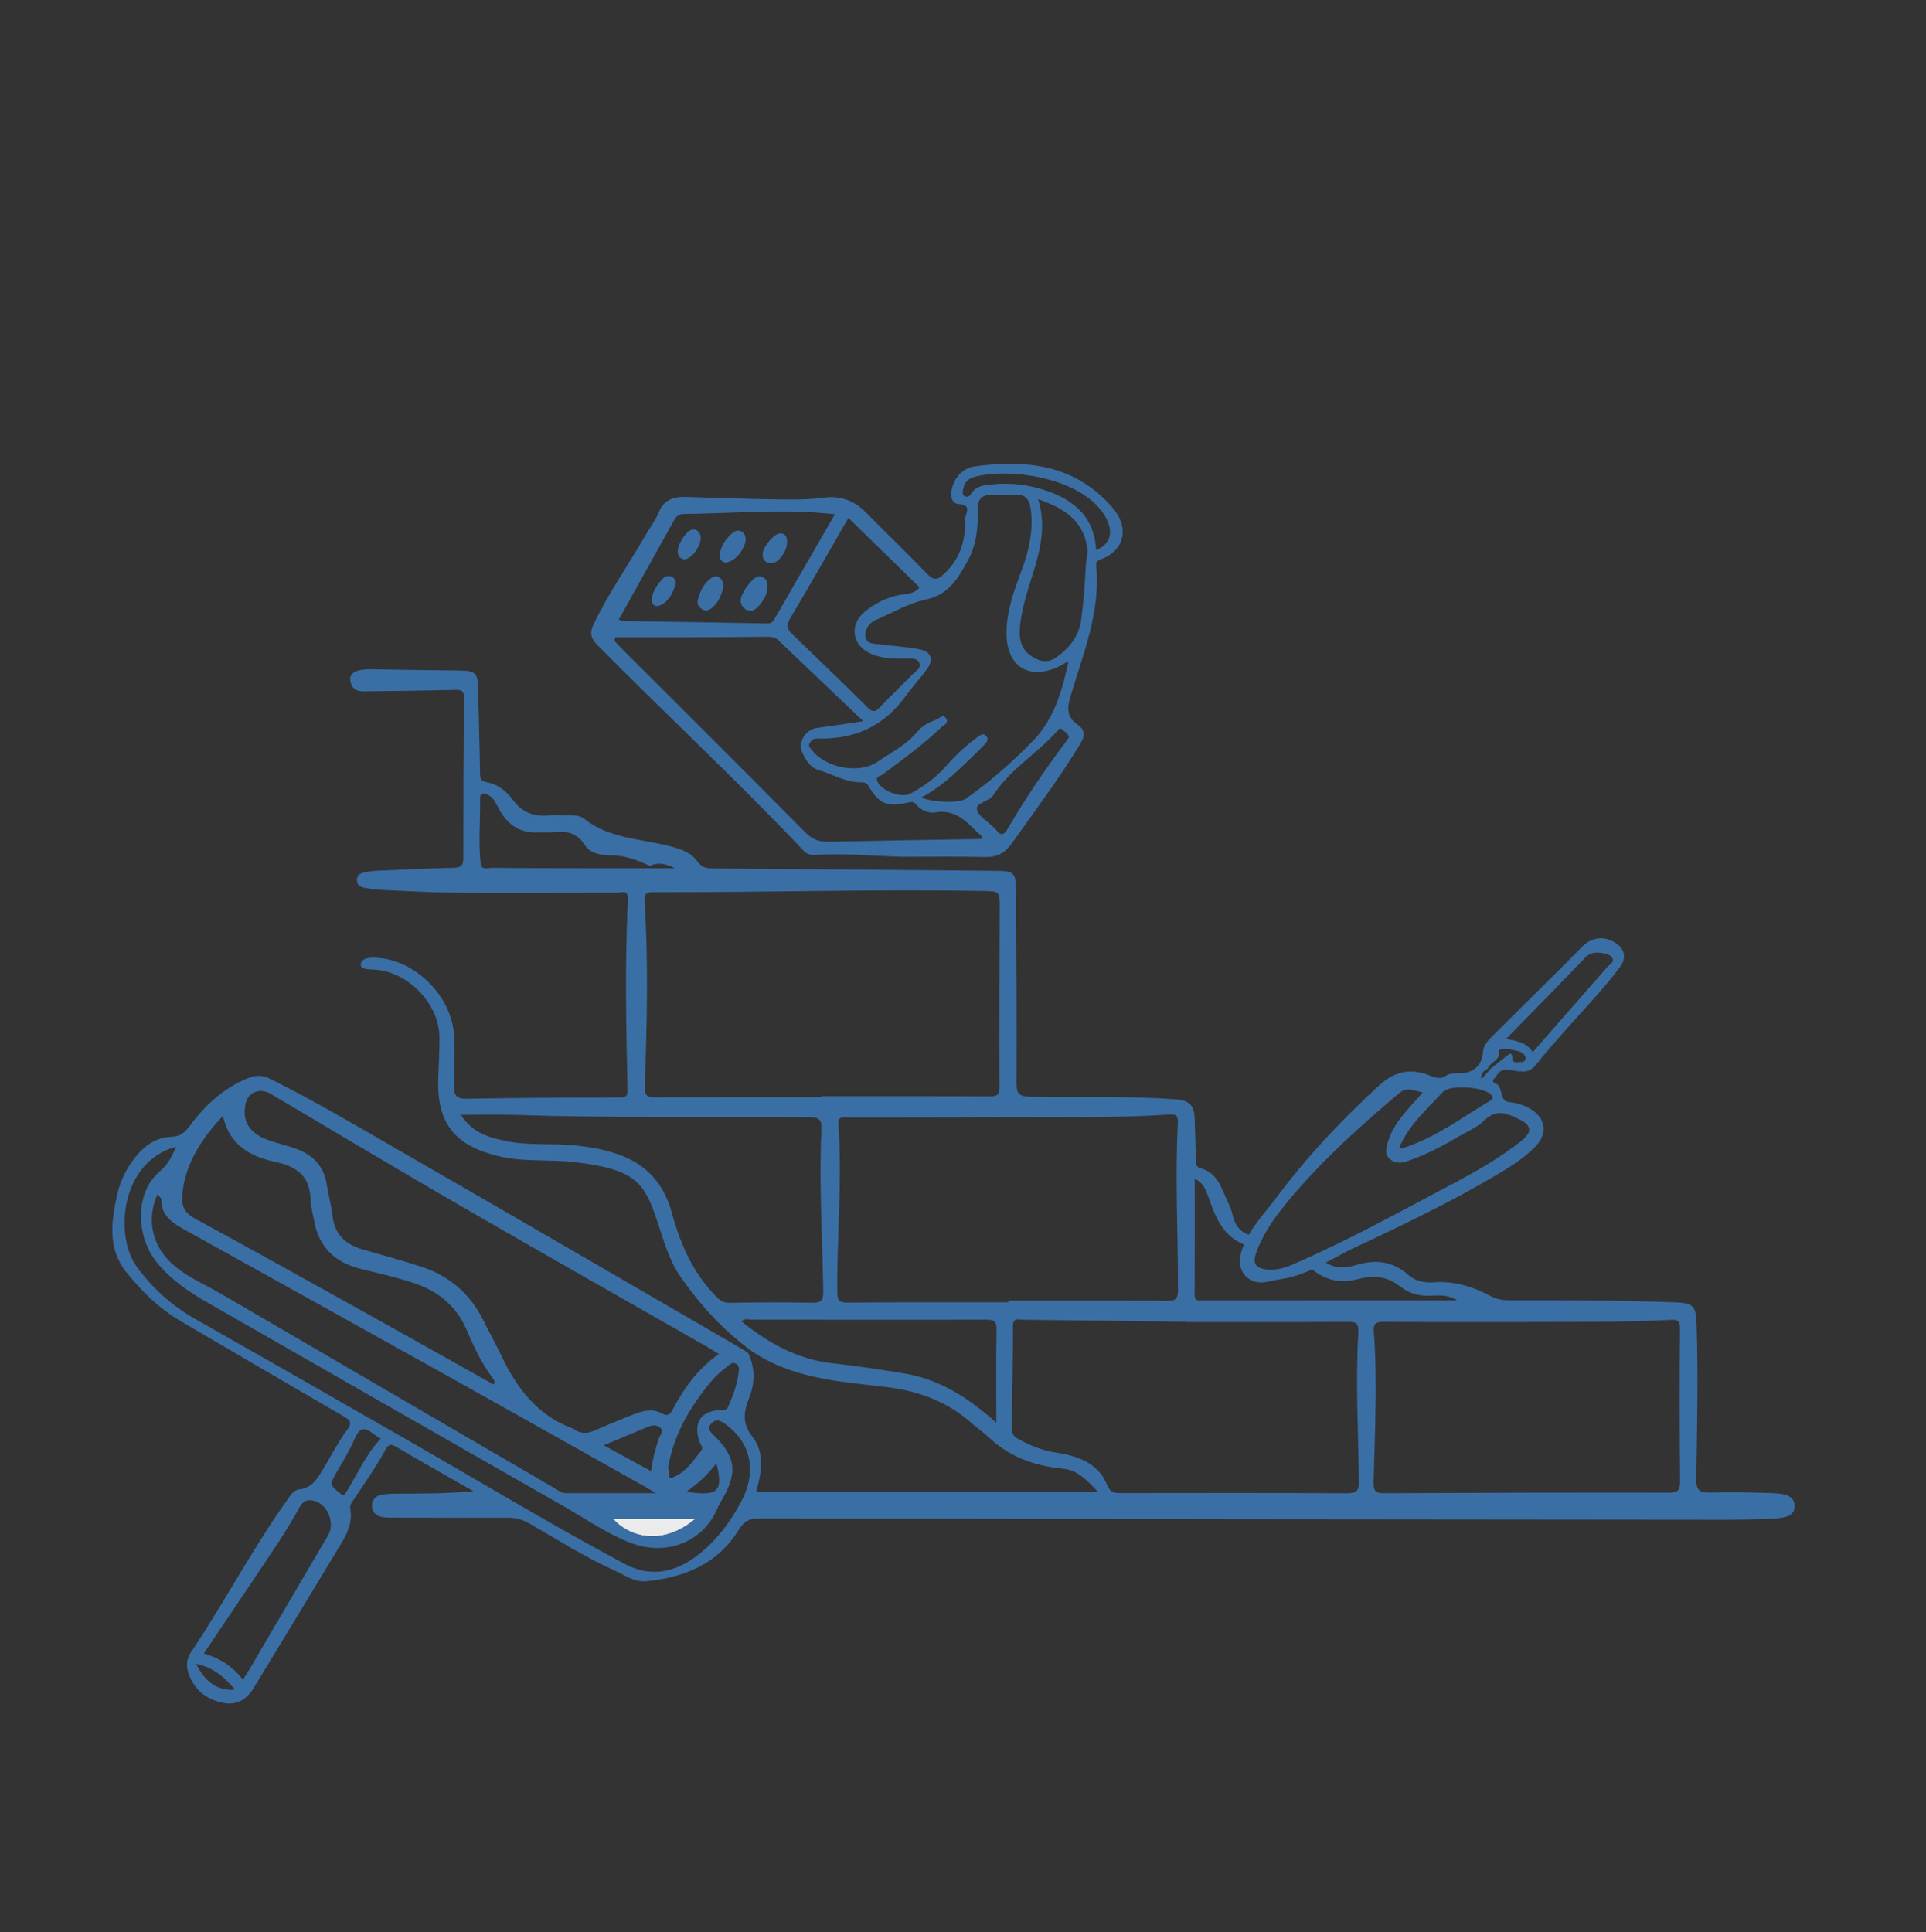 <?xml version="1.0" encoding="UTF-8"?>
<svg xmlns="http://www.w3.org/2000/svg" width="298" height="299" viewBox="0 0 298 299" fill="none">
  <rect x="0" y="0" width="298" height="299" fill="#333333" stroke="none"/>
  <g clip-path="url(#clip0_100_2802)">
    <mask id="mask0_100_2802" style="mask-type:luminance" maskUnits="userSpaceOnUse" x="0" y="0" width="298" height="299">
      <path d="M298 0H0V299H298V0Z" fill="white"></path>
    </mask>
    <g mask="url(#mask0_100_2802)">
      <mask id="mask1_100_2802" style="mask-type:luminance" maskUnits="userSpaceOnUse" x="0" y="0" width="298" height="299">
        <path d="M298 0H0V299H298V0Z" fill="white"></path>
      </mask>
      <g mask="url(#mask1_100_2802)">
        <path d="M24.987 185.529C24.781 185.286 24.572 185.043 24.366 184.8C24.37 184.475 24.65 184.064 24.796 184.143C25.413 184.471 24.979 185.047 24.987 185.529Z" fill="#3A6FA6"></path>
      </g>
      <mask id="mask2_100_2802" style="mask-type:luminance" maskUnits="userSpaceOnUse" x="0" y="0" width="298" height="299">
        <path d="M298 0H0V299H298V0Z" fill="white"></path>
      </mask>
      <g mask="url(#mask2_100_2802)">
        <path d="M124.344 131.646C124.898 132.233 125.514 132.338 126.187 132.293C130.733 131.986 135.264 132.476 139.802 132.577C143.97 132.577 148.142 132.498 152.306 132.614C154.224 132.667 155.431 132.08 156.586 130.451C160.179 125.395 163.91 120.436 167.132 115.123C167.91 113.841 167.962 113.001 166.683 112.093C165.229 111.061 165.016 109.851 165.569 107.975C167.517 101.32 170.295 94.792 169.622 87.602C169.573 87.106 169.614 86.81 170.287 86.564C174.089 85.162 174.788 81.564 172.07 78.47C166.306 71.901 158.852 71.086 150.856 72.163C148.841 72.435 147.461 74.117 147.196 76.109C147.076 77.001 147.383 77.939 148.276 77.984C149.757 78.063 149.858 78.62 149.42 79.8C149.233 80.305 149.304 80.906 149.293 81.467C149.23 84.404 148.164 86.877 145.985 88.877C145.133 89.658 144.516 89.904 143.533 88.877C140.392 85.6 137.103 82.468 133.918 79.236C132.127 77.416 129.97 76.677 127.507 77.001C124.838 77.356 122.169 77.304 119.5 77.259C115.021 77.185 110.546 77.013 106.072 76.897C104.21 76.848 102.704 77.342 101.911 79.303C101.429 80.499 100.61 81.553 99.96 82.681C97.265 87.356 94.139 91.78 91.814 96.675C91.209 97.945 91.425 98.801 92.401 99.784C102.977 110.471 113.993 120.724 124.344 131.646ZM165.386 114.099C165.226 114.331 165.095 114.54 164.945 114.734C161.719 119.054 158.669 123.493 155.966 128.16C155.409 129.12 154.904 129.498 154.123 128.414C154.015 128.265 153.861 128.149 153.73 128.018C152.811 127.095 151.312 126.269 151.14 125.223C150.975 124.229 153.061 124.009 153.712 123.007C156.287 119.028 160.441 116.636 163.521 113.176C163.775 112.892 163.969 112.496 164.366 112.888C164.736 113.262 165.3 113.497 165.386 114.099ZM168.014 87.408C167.865 90.244 167.67 93.084 167.285 95.894C166.923 98.517 165.334 100.498 163.158 101.891C161.876 102.713 160.467 102.202 159.342 101.365C157.985 100.356 157.656 98.812 157.786 97.213C158.026 94.239 158.986 91.425 159.865 88.6C161.005 84.931 161.88 81.246 160.616 77.233C164.489 78.597 167.532 80.372 168.216 84.68C168.373 85.667 168.063 86.5 168.014 87.408ZM149.331 76.8C148.882 76.635 148.934 76.247 148.987 75.869C149.136 74.782 149.689 74.083 150.792 73.788C155.94 72.394 166.579 73.732 170.571 79.232C171.988 81.183 172.62 83.911 169.595 85.106C169.36 80.372 166.62 77.712 162.568 76.165C159.581 75.025 156.474 74.632 153.274 74.972C152.067 75.103 150.916 75.275 150.243 76.43C150.007 76.83 149.723 76.945 149.331 76.8ZM149.727 86.769C151.14 84.206 151.342 81.467 151.293 78.668C151.267 77.244 151.921 76.609 153.271 76.583C154.575 76.557 155.884 76.572 157.188 76.542C158.743 76.505 159.293 77.36 159.48 78.788C159.91 82.012 159.252 85.035 158.142 88.04C156.964 91.227 155.745 94.426 155.727 97.897C155.7 103.233 159.383 105.449 164.138 102.975C164.519 102.777 164.882 102.553 165.33 102.299C164.347 106.955 163.083 111.282 159.816 114.648C156.624 117.937 153.177 120.96 149.417 123.598C148.389 124.319 144.303 124.173 142.531 123.4C146.093 121.554 148.691 118.744 151.443 116.117C151.757 115.818 152.045 115.489 152.355 115.186C152.747 114.802 152.979 114.342 152.594 113.882C152.157 113.363 151.659 113.759 151.289 114.024C149.458 115.328 147.843 116.879 146.362 118.564C144.796 120.347 142.912 121.711 140.834 122.813C139.409 123.572 136.329 122.342 135.746 120.877C135.436 120.1 136.194 120.108 136.505 119.876C139.634 117.537 142.822 115.269 145.633 112.541C145.996 112.19 146.908 111.891 146.362 111.128C145.884 110.46 145.327 111.177 144.89 111.338C143.787 111.741 142.673 112.313 141.933 113.217C140.228 115.291 137.858 116.449 135.72 117.903C132.875 119.835 127.656 118.781 125.619 116.065C125.391 115.758 124.935 115.497 125.294 114.951C125.589 114.503 125.873 114.26 126.471 114.278C132.101 114.45 136.692 112.436 140.056 107.814C141.114 106.36 142.325 105.026 143.398 103.584C144.523 102.067 144.116 100.834 142.265 100.475C140.262 100.087 138.213 99.963 136.183 99.706C135.294 99.593 134.075 99.687 133.91 98.585C133.738 97.434 134.423 96.406 135.559 95.913C138.105 94.803 140.583 93.338 143.248 92.778C146.818 92.019 148.217 89.508 149.727 86.769ZM142.284 90.887C141.346 92.064 139.981 91.859 138.845 92.131C136.983 92.572 135.346 93.398 133.892 94.575C131.294 96.675 131.795 99.926 134.871 101.211C136.579 101.925 138.378 101.944 140.187 101.929C140.923 101.925 141.843 101.761 142.217 102.519C142.635 103.371 141.731 103.812 141.234 104.317C139.529 106.043 137.783 107.724 136.101 109.469C135.469 110.123 135.062 110.28 134.314 109.54C130.43 105.692 126.494 101.891 122.55 98.103C121.761 97.344 121.634 96.735 122.232 95.722C125.298 90.558 128.269 85.334 131.271 80.137C134.983 83.757 138.621 87.307 142.284 90.887ZM104.352 80.402C104.674 79.823 105.096 79.535 105.836 79.528C112.049 79.46 118.255 78.975 124.475 79.199C125.959 79.251 127.443 79.427 129.182 79.565C125.989 85.099 122.924 90.397 119.873 95.704C119.612 96.156 119.369 96.484 118.748 96.469C111.29 96.331 103.833 96.219 96.379 96.092C96.21 96.088 96.042 95.976 95.743 95.864C98.629 90.678 101.489 85.54 104.352 80.402ZM95.182 98.611C99.25 98.611 103.317 98.622 107.384 98.607C111.051 98.596 114.722 98.57 118.389 98.528C119.144 98.521 119.851 98.51 120.46 99.096C124.718 103.173 128.987 107.227 133.574 111.596C130.879 111.992 128.625 112.347 126.363 112.646C124.681 112.87 123.402 114.861 124.12 116.431C124.632 117.552 125.335 118.751 126.569 119.117C128.744 119.764 130.744 121.034 133.099 121.046C133.682 121.049 134.079 121.083 134.437 121.707C135.963 124.33 137.237 124.887 140.288 124.229C140.949 124.087 141.312 123.923 141.824 124.562C142.512 125.417 143.787 125.866 144.65 125.713C148.19 125.089 149.88 127.637 152.015 129.505C151.91 129.655 151.85 129.819 151.79 129.823C143.891 129.965 135.996 130.077 128.101 130.249C126.632 130.283 125.593 129.804 124.546 128.747C115.227 119.338 105.84 109.996 96.472 100.636C96.005 100.169 95.556 99.679 95.1 99.201C95.13 99.003 95.156 98.805 95.182 98.611Z" fill="#3A6FA6"></path>
      </g>
      <mask id="mask3_100_2802" style="mask-type:luminance" maskUnits="userSpaceOnUse" x="0" y="0" width="298" height="299">
        <path d="M298 0H0V299H298V0Z" fill="white"></path>
      </mask>
      <g mask="url(#mask3_100_2802)">
        <path d="M107.549 235.055H94.857C97.721 238.122 102.779 239.064 107.549 235.055Z" fill="#EBEBEB"></path>
      </g>
      <mask id="mask4_100_2802" style="mask-type:luminance" maskUnits="userSpaceOnUse" x="0" y="0" width="298" height="299">
        <path d="M298 0H0V299H298V0Z" fill="white"></path>
      </mask>
      <g mask="url(#mask4_100_2802)">
        <path d="M115.343 94.272C115.922 94.664 116.547 94.56 117.044 94.115C118.038 93.226 118.569 92.071 118.719 91.286C118.842 90.15 118.61 89.653 118.09 89.351C117.545 89.033 117.044 89.198 116.588 89.616C115.754 90.378 115.119 91.283 114.711 92.322C114.42 93.08 114.651 93.805 115.343 94.272Z" fill="#3A6FA6"></path>
      </g>
      <mask id="mask5_100_2802" style="mask-type:luminance" maskUnits="userSpaceOnUse" x="0" y="0" width="298" height="299">
        <path d="M298 0H0V299H298V0Z" fill="white"></path>
      </mask>
      <g mask="url(#mask5_100_2802)">
        <path d="M108.677 94.309C109.231 94.657 109.739 94.418 110.191 94.029C111.223 93.144 111.675 91.952 111.967 90.633C111.907 90.094 111.72 89.575 111.178 89.295C110.67 89.033 110.244 89.287 109.833 89.612C108.812 90.416 108.322 91.529 107.99 92.729C107.795 93.42 108.117 93.954 108.677 94.309Z" fill="#3A6FA6"></path>
      </g>
      <mask id="mask6_100_2802" style="mask-type:luminance" maskUnits="userSpaceOnUse" x="0" y="0" width="298" height="299">
        <path d="M298 0H0V299H298V0Z" fill="white"></path>
      </mask>
      <g mask="url(#mask6_100_2802)">
        <path d="M112.861 86.9C114.274 86.298 115.036 84.972 115.339 83.84C115.451 82.905 115.163 82.479 114.722 82.24C114.266 81.99 113.799 82.079 113.361 82.446C112.378 83.26 111.672 84.262 111.414 85.495C111.175 86.608 111.844 87.33 112.861 86.9Z" fill="#3A6FA6"></path>
      </g>
      <mask id="mask7_100_2802" style="mask-type:luminance" maskUnits="userSpaceOnUse" x="0" y="0" width="298" height="299">
        <path d="M298 0H0V299H298V0Z" fill="white"></path>
      </mask>
      <g mask="url(#mask7_100_2802)">
        <path d="M119.317 87.147C120.348 87.199 121.702 85.428 121.773 84.011C121.791 83.283 121.702 82.595 120.775 82.528C119.84 82.461 118.064 84.531 118.001 85.7C117.948 86.638 118.453 87.105 119.317 87.147Z" fill="#3A6FA6"></path>
      </g>
      <mask id="mask8_100_2802" style="mask-type:luminance" maskUnits="userSpaceOnUse" x="0" y="0" width="298" height="299">
        <path d="M298 0H0V299H298V0Z" fill="white"></path>
      </mask>
      <g mask="url(#mask8_100_2802)">
        <path d="M105.848 86.545C107.186 86.582 108.921 83.75 108.293 82.603C108.005 82.076 107.601 81.784 106.943 81.998C106.038 82.289 104.767 84.408 104.865 85.45C104.932 86.104 105.283 86.433 105.848 86.545Z" fill="#3A6FA6"></path>
      </g>
      <mask id="mask9_100_2802" style="mask-type:luminance" maskUnits="userSpaceOnUse" x="0" y="0" width="298" height="299">
        <path d="M298 0H0V299H298V0Z" fill="white"></path>
      </mask>
      <g mask="url(#mask9_100_2802)">
        <path d="M102.24 93.629C103.571 92.979 104.143 91.608 104.599 90.259C104.494 89.781 104.345 89.377 103.881 89.22C103.451 89.074 103.006 89.1 102.666 89.433C101.814 90.263 101.145 91.249 100.876 92.392C100.633 93.42 101.279 94.096 102.24 93.629Z" fill="#3A6FA6"></path>
      </g>
      <mask id="mask10_100_2802" style="mask-type:luminance" maskUnits="userSpaceOnUse" x="0" y="0" width="298" height="299">
        <path d="M298 0H0V299H298V0Z" fill="white"></path>
      </mask>
      <g mask="url(#mask10_100_2802)">
        <path d="M249.829 145.816C248.098 144.773 246.207 145.05 244.76 146.529C243.459 147.863 242.144 149.186 240.82 150.498C237.467 153.827 234.099 157.142 230.757 160.478C230.103 161.132 229.523 161.827 229.445 162.847C229.292 164.88 227.961 166.061 225.912 166.076C225.168 166.083 224.391 166.027 223.74 166.453C222.925 166.991 222.223 166.846 221.352 166.479C218.402 165.25 215.875 165.657 213.367 167.97C207.591 173.303 202.204 178.971 197.524 185.271C195.472 188.029 192.911 190.495 191.984 193.996C191.304 196.556 192.963 198.678 195.562 198.42C196.418 198.335 197.255 198.065 198.111 197.942C202.447 197.333 205.939 194.751 209.767 192.965C217.217 189.494 224.619 185.921 231.695 181.721C233.774 180.484 235.837 179.18 237.542 177.439C239.572 175.369 239.145 172.824 236.577 171.46C235.646 170.967 234.637 170.646 233.579 170.556C231.725 170.399 232.809 167.884 231.157 167.567C231.078 167.552 230.966 167.227 231.019 167.115C231.123 166.902 231.377 166.76 231.49 166.55C232.428 164.772 233.938 165.829 235.329 165.777C236.319 165.941 237.074 165.497 237.759 164.622C238.985 163.06 240.316 161.581 241.624 160.082C244.644 156.618 247.874 153.338 250.64 149.653C251.728 148.218 251.399 146.757 249.829 145.816ZM223.213 168.998C224.368 167.746 229.669 168.187 230.734 169.42C231.06 169.798 231.03 170.052 230.619 170.295C226.174 172.921 222.032 176.109 217.008 177.667C216.899 177.701 216.765 177.648 216.488 177.618C217.95 174.095 220.75 171.666 223.213 168.998ZM235.172 173.258C236.977 174.132 237.048 175.227 235.478 176.479C231.923 179.315 227.953 181.501 223.957 183.612C215.998 187.812 208.122 192.184 199.834 195.738C198.552 196.287 197.262 196.582 195.909 196.429C194.253 196.242 193.79 195.446 194.347 193.892C195.236 191.418 196.627 189.221 198.242 187.173C203.509 180.499 209.789 174.842 216.23 169.357C217.37 168.385 217.778 168.404 220.133 169.058C219.052 170.283 217.968 171.442 216.97 172.667C215.95 173.915 215.15 175.302 214.697 176.879C214.447 177.757 214.271 178.646 215 179.311C215.725 179.973 216.623 180.059 217.606 179.726C220.312 178.807 222.851 177.544 225.295 176.083C226.783 175.193 228.495 174.525 229.695 173.34C231.65 171.412 233.396 172.398 235.172 173.258ZM235.493 164.327C234.97 164.279 234.047 164.69 234.005 163.815C233.957 162.679 233.557 163.057 233.063 163.438C232.237 164.077 231.43 164.742 230.615 165.396C230.196 165.885 229.774 166.375 229.213 167.025C229.015 165.93 229.706 165.713 230.185 165.358C230.54 164.282 232.368 164.058 231.845 162.478C232.622 162.231 233.426 162.313 234.181 162.492C234.865 162.657 235.706 162.713 236.017 163.539C236.189 163.995 235.789 164.353 235.493 164.327ZM248.644 149.679C244.85 154.029 241.041 158.371 237.138 162.821C236.233 161.297 234.712 161.08 233.03 160.759C237.224 156.465 241.273 152.355 245.261 148.189C246.08 147.333 246.992 147.329 247.975 147.482C248.584 147.579 249.321 147.792 249.53 148.372C249.74 148.962 248.996 149.276 248.644 149.679Z" fill="#3A6FA6"></path>
      </g>
      <mask id="mask11_100_2802" style="mask-type:luminance" maskUnits="userSpaceOnUse" x="0" y="0" width="298" height="299">
        <path d="M298 0H0V299H298V0Z" fill="white"></path>
      </mask>
      <g mask="url(#mask11_100_2802)">
        <path d="M273.978 231.034C270.872 230.933 267.754 230.855 264.648 230.956C263.01 231.008 262.431 230.653 262.457 228.859C262.58 220.84 262.771 212.822 262.498 204.799C262.405 202.041 261.964 201.623 259.186 201.522C250.603 201.212 242.02 201.178 233.433 201.204C232.424 201.208 231.531 201.029 230.611 200.539C227.841 199.063 224.91 198.166 221.699 198.424C220.309 198.536 218.91 198.178 217.871 197.255C215.419 195.072 212.724 194.859 209.711 195.779C207.924 196.324 205.984 196.279 204.619 194.912C204.522 194.815 204.421 194.74 204.324 194.646L202.268 195.704C202.298 195.734 202.335 195.753 202.361 195.782C204.503 197.98 207.109 198.712 210.014 197.946C212.466 197.3 214.608 197.445 216.664 199.082C218.051 200.188 219.752 200.599 221.557 200.491C222.907 200.412 224.256 200.412 225.441 201.216C212.324 201.216 199.206 201.216 186.089 201.212C185.498 201.212 184.837 201.41 184.84 200.375C184.87 194.486 184.855 188.597 184.855 182.368C186.063 182.999 186.384 183.769 186.694 184.524C187.091 185.495 187.412 186.501 187.812 187.472C188.99 190.308 190.75 192.307 193.707 192.92L194.474 191.362C192.646 191.134 191.236 190.301 190.736 188.077C190.425 186.71 189.693 185.439 189.143 184.128C188.493 182.588 187.562 181.269 185.865 180.817C185.016 180.593 185.046 180.088 185.031 179.446C184.982 177.271 184.919 175.096 184.837 172.918C184.773 171.195 184.078 170.287 182.138 170.134C174.556 169.544 166.964 169.831 159.379 169.712C157.622 169.682 157.267 169.181 157.275 167.53C157.316 157.642 157.256 147.755 157.2 137.868C157.181 135.032 156.871 134.77 154.12 134.748C139.499 134.625 124.879 134.486 110.259 134.385C109.257 134.378 108.524 134.176 107.904 133.302C106.883 131.856 105.306 131.37 103.627 130.936C99.141 129.774 94.271 129.793 90.383 126.699C89.762 126.206 88.899 126.12 88.065 126.146C86.948 126.176 85.819 126.09 84.708 126.176C82.488 126.348 80.738 125.664 79.381 123.814C78.383 122.45 77.052 121.344 75.333 121.053C74.421 120.9 74.294 120.563 74.279 119.753C74.211 115.34 74.066 110.927 73.972 106.514C73.92 104.137 73.561 103.786 71.101 103.76C66.559 103.707 62.017 103.648 57.475 103.562C55.184 103.521 54.002 104.081 54.201 105.34C54.507 107.261 56.103 106.97 57.445 106.958C61.8 106.913 66.156 106.854 70.507 106.749C71.438 106.727 71.8 106.913 71.789 107.963C71.714 116.233 71.688 124.502 71.695 132.771C71.695 133.903 71.325 134.255 70.189 134.281C66.212 134.37 62.234 134.565 58.257 134.74C57.64 134.767 57.023 134.856 56.417 134.98C55.778 135.11 55.225 135.383 55.229 136.175C55.232 136.96 55.76 137.251 56.41 137.378C57.079 137.509 57.759 137.64 58.44 137.67C62.354 137.842 66.271 138.088 70.185 138.118C78.645 138.174 87.108 138.111 95.568 138.118C96.248 138.118 97.224 137.647 97.153 139.138C96.682 148.958 96.872 158.782 97.097 168.606C97.115 169.439 96.992 169.816 96.02 169.816C88.058 169.839 80.095 169.876 72.137 170.014C70.578 170.041 70.256 169.402 70.241 168.064C70.219 165.392 70.462 162.728 70.256 160.049C69.796 154.07 64.23 148.514 58.279 148.207C57.273 148.155 55.928 148.17 55.816 149.242C55.733 150.005 57.105 150.001 57.939 150.038C58.002 150.042 58.062 150.042 58.126 150.046C63.24 150.449 67.924 155.341 67.998 160.449C68.028 162.62 67.864 164.798 67.804 166.973C67.621 173.77 70.286 177.166 76.869 178.844C80.91 179.875 85.041 179.349 89.112 179.849C98.869 181.049 99.814 183.171 102.046 190.032C102.902 192.662 103.725 195.341 105.336 197.636C108.379 201.97 111.904 205.86 116.21 208.995C122.461 213.307 129.754 213.763 136.95 214.608C141.985 215.198 146.591 216.831 150.423 220.291C151.252 221.038 152.198 221.659 153.009 222.425C156.217 225.466 160.127 226.845 164.43 227.256C166.807 227.484 168.179 229.061 169.944 230.9H116.969C117.818 227.989 118.382 224.846 116.453 222.376C114.752 220.198 115.059 218.442 115.926 216.252C116.82 213.999 116.835 211.656 115.777 209.391C115.474 209.182 115.182 208.95 114.865 208.764C97.205 198.525 79.568 188.257 61.875 178.074C55.214 174.241 48.612 170.302 41.711 166.894C40.534 166.311 39.487 166.371 38.343 166.838C34.601 168.363 31.753 170.993 29.394 174.181C28.635 175.208 27.97 175.87 26.471 175.915C24.16 175.986 22.291 177.323 20.848 179.166C19.536 180.843 18.613 182.738 18.149 184.793C17.215 188.963 16.613 193.212 19.551 196.862C21.921 199.811 24.635 202.475 27.94 204.418C36.309 209.339 44.691 214.242 53.087 219.118C54.096 219.705 54.623 220.041 53.677 221.308C52.279 223.172 51.225 225.295 50.01 227.297C49.132 228.751 48.313 230.234 46.317 230.462C45.401 230.567 44.911 231.419 44.407 232.133C39.012 239.722 34.691 247.987 29.521 255.722C28.852 256.724 28.788 257.77 29.143 258.853C29.996 261.439 31.869 262.93 34.47 263.483C36.631 263.943 38.182 262.968 39.285 261.144C43.778 253.723 48.287 246.306 52.769 238.881C53.775 237.214 54.574 235.477 54.193 233.433C54.122 233.056 54.249 232.753 54.474 232.413C56.245 229.737 58.126 227.129 59.658 224.297C59.935 223.785 60.268 223.28 61.109 223.774C65.135 226.139 69.206 228.433 73.262 230.75C69.24 231.116 65.292 231.109 61.348 231.124C60.604 231.124 59.853 231.157 59.12 231.273C58.137 231.426 57.528 232.069 57.546 233.056C57.565 234.072 58.286 234.599 59.228 234.756C59.838 234.857 60.47 234.827 61.09 234.831C66.937 234.845 72.787 234.875 78.634 234.845C79.864 234.838 80.899 235.156 81.964 235.772C86.29 238.268 90.521 240.947 95.082 243.014C96.641 243.72 98.162 244.845 99.927 244.68C105.825 244.124 111.003 242.046 114.27 236.762C115.085 235.447 115.851 234.958 117.433 234.958C166.706 235.062 215.98 235.107 265.257 235.148C268.244 235.152 271.234 235.152 274.21 234.984C275.638 234.901 277.754 234.823 277.675 232.992C277.612 231.157 275.515 231.083 273.978 231.034ZM112.446 211.514C112.857 211.215 113.257 210.624 113.904 211.039C114.502 211.42 114.319 212.056 114.251 212.575C114.02 214.369 113.392 216.054 112.655 217.694C112.468 218.116 112.21 218.18 111.672 218.187C108.345 218.24 107.104 220.25 108.36 223.408C108.495 223.744 108.831 224.032 108.532 224.416C107.343 225.937 106.237 227.608 104.469 228.46C102.745 229.289 103.941 227.462 103.336 227.309C104.035 222.967 105.863 219.353 108.285 216.009C109.489 214.346 110.764 212.728 112.446 211.514ZM100.113 230.227C100.409 230.395 100.693 230.582 101.452 231.049C96.465 231.049 92.016 231.045 87.572 231.049C86.832 231.049 86.305 230.571 85.729 230.234C68.604 220.261 51.475 210.288 34.366 200.293C31.917 198.861 29.289 197.778 27.061 195.932C23.648 193.107 22.534 188.907 24.362 184.793C25.072 184.606 24.725 185.324 24.983 185.522C24.889 187.954 26.489 189.131 28.355 190.162C42.44 197.987 56.526 205.812 70.6 213.666C80.45 219.17 90.278 224.708 100.113 230.227ZM93.415 223.643C95.856 222.623 98.054 221.689 100.267 220.781C100.921 220.512 101.665 220.429 102.192 220.96C102.745 221.513 102.113 222.081 101.938 222.604C101.407 224.185 100.97 225.784 100.749 227.645C98.285 226.3 95.979 225.044 93.415 223.643ZM107.549 235.055C102.779 239.064 97.721 238.122 94.858 235.055H107.549ZM106.211 230.821C107.971 229.588 109.448 228.243 110.842 226.434C112.042 230.941 110.895 231.546 106.211 230.821ZM38.029 170.68C38.455 168.92 40.294 168.318 41.868 169.252C51.846 175.175 61.808 181.116 71.849 186.927C84.305 194.135 96.835 201.219 109.328 208.36C109.911 208.696 110.48 209.063 111.235 209.518C107.971 211.805 105.855 214.768 104.128 218.038C103.698 218.853 103.377 219.241 102.353 218.684C100.88 217.888 99.314 218.348 97.852 218.924C95.833 219.719 93.837 220.568 91.844 221.42C90.787 221.872 89.796 221.831 88.839 221.184C88.787 221.147 88.746 221.095 88.689 221.072C83.183 219.073 79.968 214.832 77.568 209.772C76.694 207.93 75.688 206.148 74.787 204.317C72.731 200.136 69.449 197.374 65.045 195.962C62.096 195.016 59.113 194.179 56.133 193.339C53.494 192.595 51.801 191.078 51.461 188.216C51.262 186.557 50.81 184.931 50.552 183.276C50.092 180.29 48.242 178.575 45.517 177.648C43.995 177.133 42.395 176.804 40.922 176.176C38.354 175.085 37.423 173.172 38.029 170.68ZM28.216 184.681C28.728 179.943 31.181 176.236 34.496 172.664C35.483 177.249 38.833 179.001 42.691 179.816C46.003 180.514 47.939 182.05 48.047 185.585C48.081 186.751 48.414 187.909 48.638 189.068C49.397 193.047 51.883 195.36 55.726 196.317C58.548 197.023 61.393 197.64 64.156 198.577C67.879 199.84 70.645 202.138 72.204 205.793C73.325 208.416 74.514 211.002 76.264 213.285C76.428 213.502 76.649 213.789 76.376 214.249C71.266 211.383 66.17 208.502 61.053 205.651C50.769 199.926 40.5 194.168 30.156 188.552C28.392 187.603 28.029 186.403 28.216 184.681ZM30.355 257.471C32.956 257.998 34.724 259.485 36.365 261.458C33.79 261.708 31.693 260.303 30.355 257.471ZM50.773 237.562C46.803 244.266 42.885 251.003 38.945 257.725C38.538 258.416 38.104 259.093 37.599 259.915C35.958 257.852 34.04 256.578 31.536 255.864C35.352 250.184 39.098 244.654 42.788 239.087C44.051 237.181 45.255 235.223 46.354 233.216C46.862 232.282 47.479 232.017 48.432 232.196C50.638 232.603 51.909 235.645 50.773 237.562ZM53.251 231.37C53.184 231.367 53.045 231.404 52.971 231.348C50.896 229.752 50.93 229.767 52.264 227.499C53.199 225.911 54.152 224.316 54.873 222.63C55.543 221.068 56.305 220.68 57.662 221.801C57.991 222.074 58.384 222.272 58.914 222.608C56.436 225.235 55.158 228.486 53.251 231.37ZM114.67 232.372C112.88 235.724 110.595 238.75 107.455 241.007C104.069 243.443 100.427 244 96.689 242.012C85.62 236.12 74.892 229.622 64.013 223.389C52.746 216.932 41.468 210.486 30.175 204.074C26.549 202.015 23.529 199.284 21.114 195.943C17.753 191.287 18.549 179.823 27.237 177.443C26.59 179.061 25.887 180.275 24.628 181.355C20.912 184.546 20.945 191.261 24.284 195.368C26.497 198.092 29.315 199.96 32.276 201.656C50.492 212.104 68.724 222.526 86.962 232.929C90.387 234.879 93.616 237.143 97.317 238.638C102.973 240.925 108.756 238.683 110.969 233.463C111.209 232.899 111.541 232.372 111.844 231.837C114.117 227.821 113.822 225.466 110.588 222.23C110.005 221.648 109.261 221.121 110.083 220.246C110.805 219.477 111.541 219.858 112.233 220.362C116.192 223.232 117.178 227.667 114.67 232.372ZM152.153 137.868C154.684 137.913 154.68 137.931 154.673 140.39C154.65 149.646 154.602 158.905 154.643 168.165C154.65 169.435 154.247 169.667 153.088 169.659C144.449 169.615 135.806 169.633 127.163 169.633V169.775C118.648 169.775 110.132 169.757 101.616 169.794C100.342 169.801 99.702 169.775 99.762 168.083C100.095 158.52 100.334 148.951 99.732 139.389C99.665 138.29 100.035 138.059 101.063 138.059C118.087 138.096 135.118 137.569 152.153 137.868ZM91.732 134.355C86.525 134.348 81.318 134.341 76.114 134.288C75.557 134.281 74.877 134.639 74.417 133.986C73.976 130.518 74.338 127.035 74.282 123.564C74.264 122.45 74.974 122.738 75.535 123.015C76.428 123.456 76.776 124.386 77.209 125.193C78.54 127.682 80.521 128.982 83.4 128.795C84.144 128.747 84.899 128.859 85.635 128.769C87.609 128.537 89.231 128.836 90.454 130.705C91.306 132.013 92.846 132.36 94.424 132.345C96.611 132.326 98.614 133.059 100.555 133.993C101.814 133.376 103.003 133.638 104.461 134.355C100.016 134.355 95.874 134.363 91.732 134.355ZM110.906 200.715C107.283 197.101 105.272 192.524 103.986 187.786C101.889 180.07 96.173 178.063 89.302 177.275C85.594 176.853 81.834 177.327 78.163 176.542C75.609 175.997 73.09 175.298 71.311 172.511C74.372 172.511 77.086 172.436 79.796 172.522C94.899 173.019 110.005 172.772 125.111 172.865C126.703 172.873 127.178 173.161 127.096 174.891C126.689 183.216 127.272 191.538 127.376 199.863C127.395 201.287 127.017 201.615 125.642 201.585C121.418 201.496 117.186 201.518 112.962 201.604C112.038 201.623 111.515 201.324 110.906 200.715ZM154.157 220.16C149.809 216.241 145.282 213.386 139.769 212.5C136.157 211.921 132.535 211.353 128.902 210.968C123.436 210.389 118.935 207.856 114.73 204.481C115.25 203.932 115.836 204.201 116.341 204.201C128.404 204.197 140.468 204.242 152.531 204.201C153.828 204.197 154.217 204.478 154.191 205.812C154.105 210.449 154.157 215.093 154.157 220.16ZM131.186 201.559C129.87 201.57 129.559 201.242 129.548 199.93C129.477 191.287 130.337 182.652 129.72 174.013C129.619 172.589 130.554 172.929 131.29 172.925C138.505 172.903 145.72 172.933 152.935 172.869C162.261 172.791 171.596 173.093 180.915 172.458C181.947 172.387 182.302 172.608 182.246 173.725C181.797 182.364 182.291 191.003 182.265 199.646C182.261 200.946 181.936 201.301 180.635 201.29C172.426 201.234 164.217 201.26 156.007 201.26C156.007 201.346 156.007 201.432 156.007 201.518C147.731 201.526 139.458 201.492 131.186 201.559ZM208.399 231.064C196.709 230.997 185.016 231.019 173.327 231.034C172.272 231.034 171.772 230.918 171.248 229.659C169.835 226.274 166.568 225.25 163.26 224.742C161.118 224.413 159.237 223.621 157.398 222.578C156.609 222.133 156.523 221.494 156.538 220.706C156.624 215.549 156.729 210.389 156.729 205.232C156.729 203.771 157.682 204.212 158.362 204.22C166.445 204.302 174.527 204.414 182.609 204.519C182.919 204.522 183.229 204.519 183.539 204.519V204.571C191.872 204.571 200.208 204.597 208.537 204.541C209.782 204.53 210.253 204.728 210.174 206.114C209.722 213.816 210.167 221.521 210.26 229.222C210.283 230.687 209.86 231.071 208.399 231.064ZM258.177 230.967C243.504 230.948 228.832 230.978 214.159 231.053C212.828 231.06 212.503 230.675 212.533 229.386C212.705 221.625 213.146 213.864 212.563 206.103C212.473 204.904 212.791 204.526 214.051 204.537C221.509 204.597 228.97 204.567 236.432 204.567C243.766 204.511 251.104 204.635 258.435 204.235C259.481 204.179 259.949 204.291 259.937 205.565C259.87 213.453 259.874 221.345 259.952 229.233C259.964 230.668 259.538 230.971 258.177 230.967Z" fill="#3A6FA6"></path>
      </g>
    </g>
  </g>
  <defs>
    <clipPath id="clip0_100_2802">
      <rect width="298" height="299" fill="white"></rect>
    </clipPath>
  </defs>
</svg>
